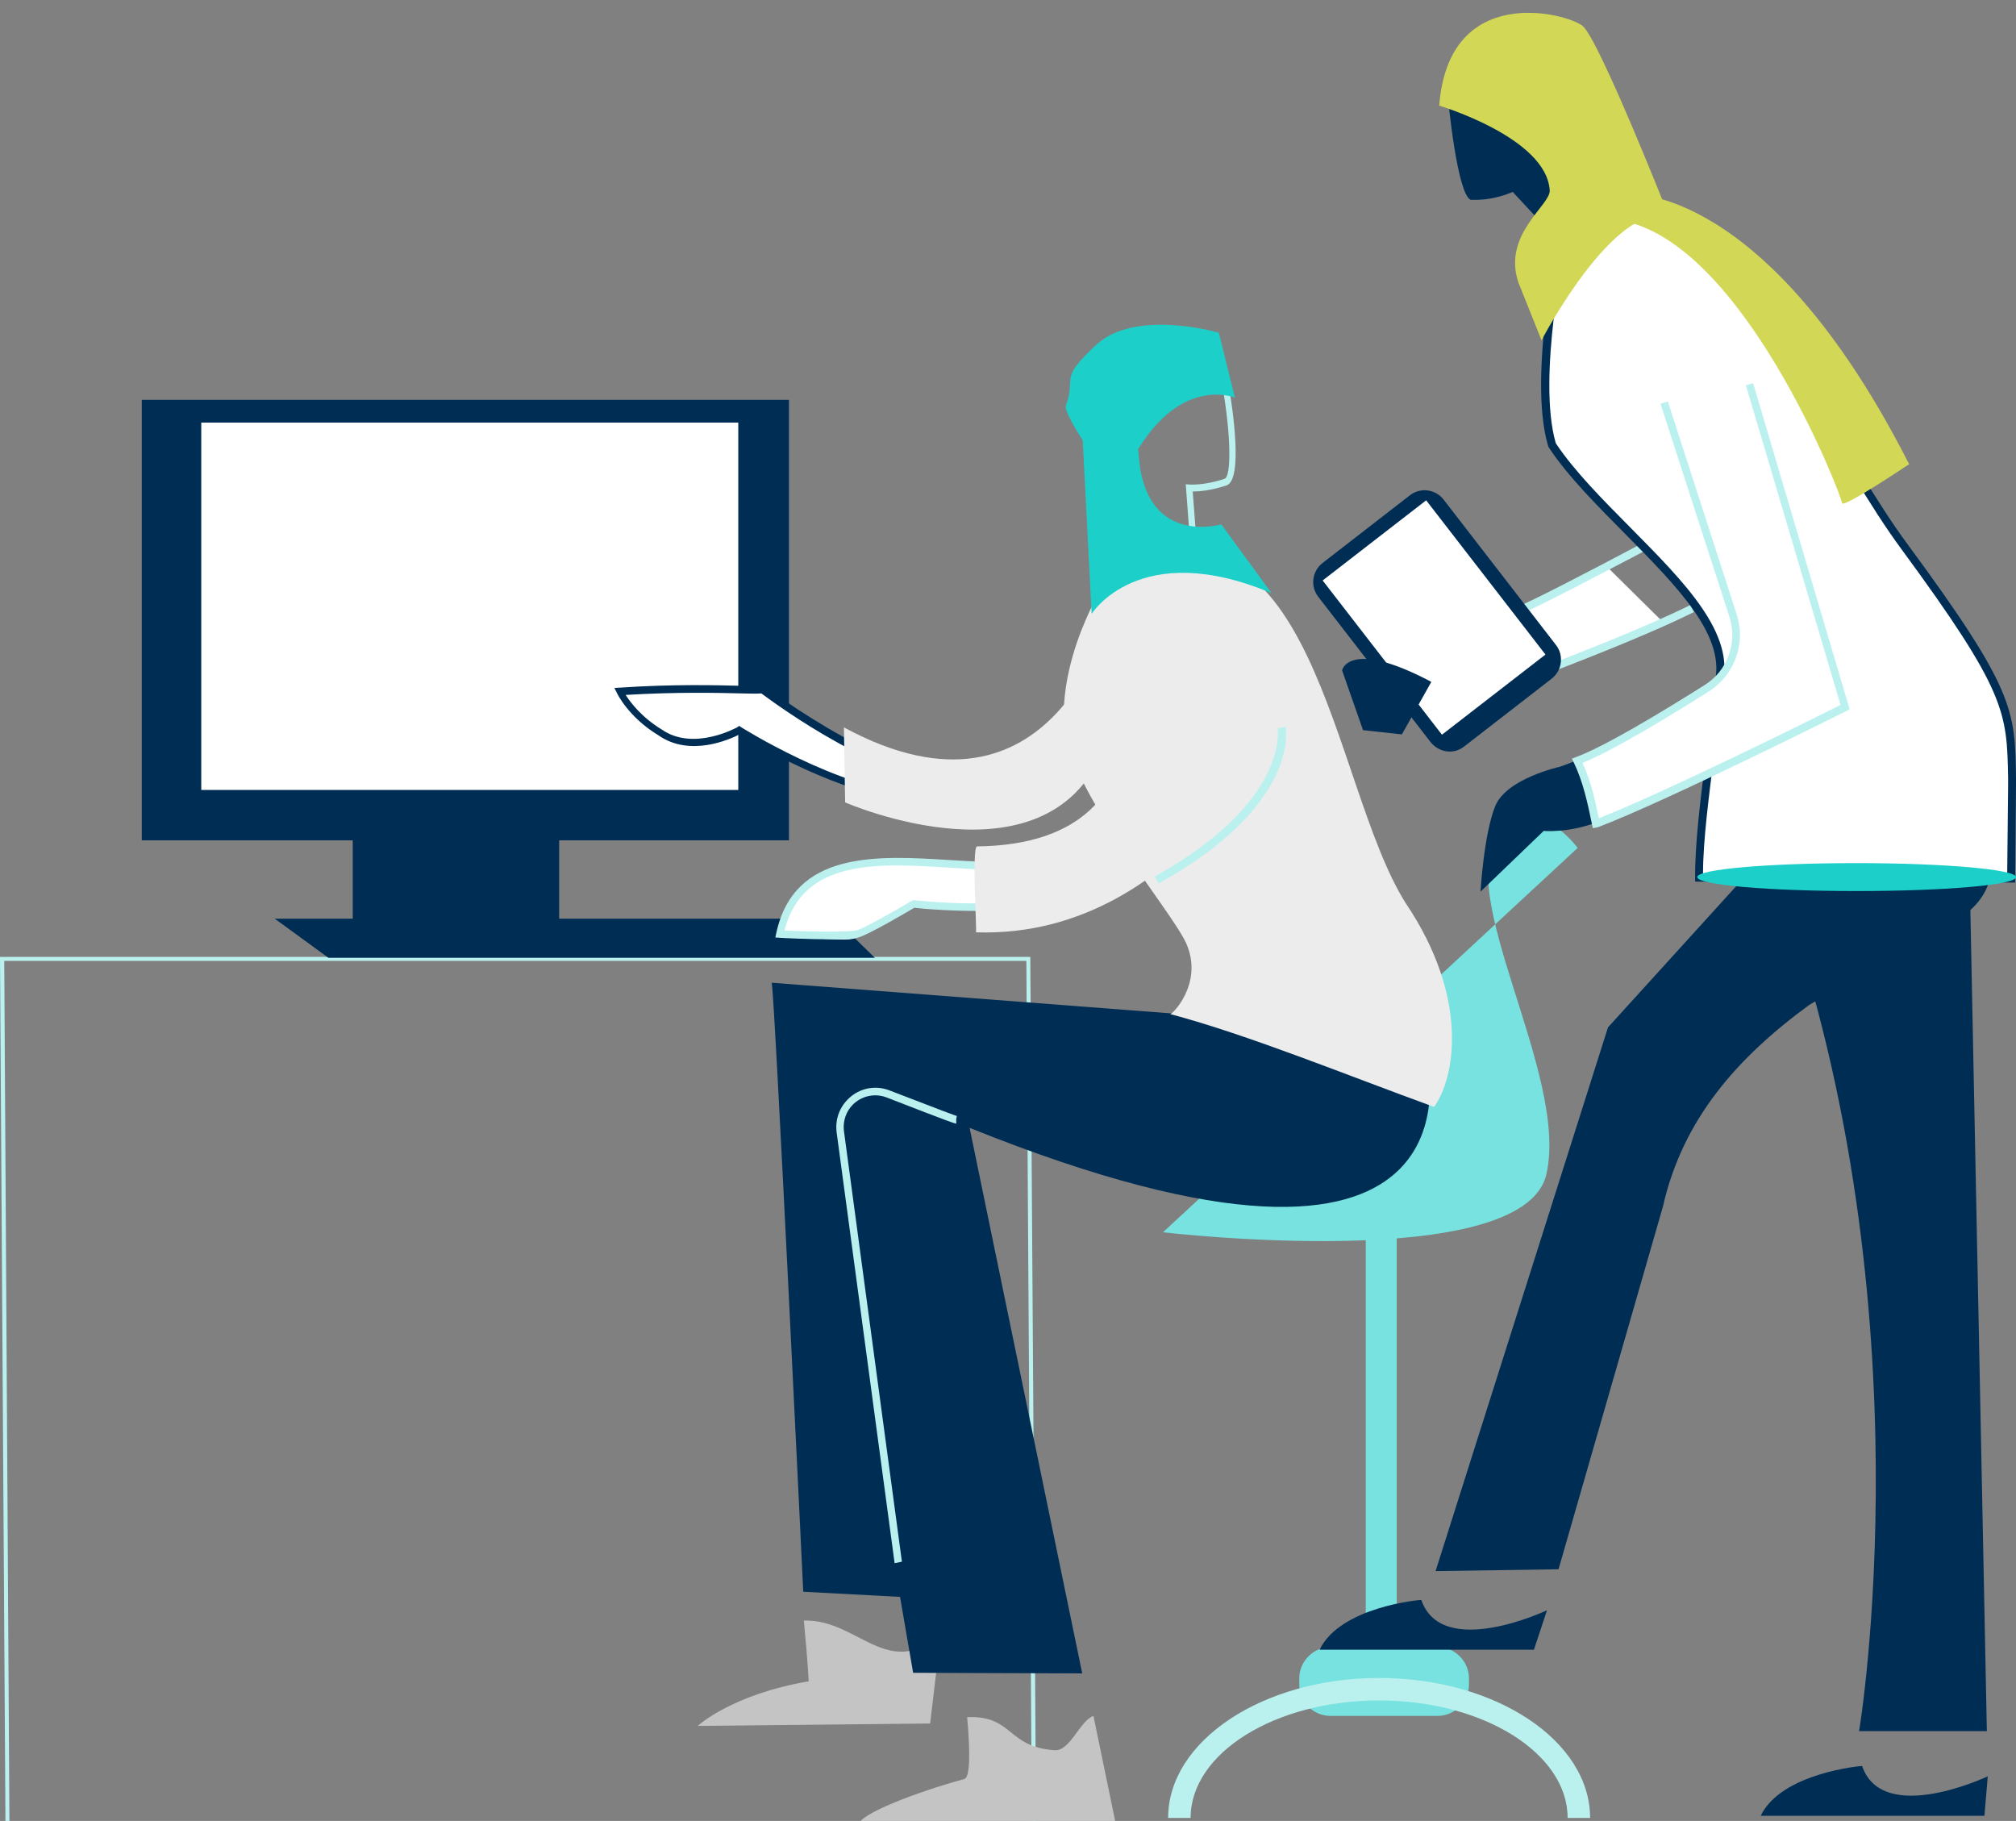 <?xml version="1.0" encoding="utf-8"?>
<!-- Generator: Adobe Illustrator 25.1.0, SVG Export Plug-In . SVG Version: 6.00 Build 0)  -->
<svg version="1.1" id="Outline" xmlns="http://www.w3.org/2000/svg" xmlns:xlink="http://www.w3.org/1999/xlink" x="0px" y="0px"
	 viewBox="0 0 664.1 599.8" style="enable-background:new 0 0 664.1 599.8;" xml:space="preserve">
<rect x="0" y="0" width="664.1" height="599.8" fill="#808080" stroke="none"/>
<style type="text/css">
	.st0{fill:#C4C4C4;}
	.st1{fill:#FFFFFF;}
	.st2{fill:#BAF1EF;}
	.st3{fill:#77E2DF;}
	.st4{fill:#002D54;}
	.st5{fill:#ECECEC;}
	.st6{fill:#1CCFC9;}
	.st7{fill:#D2D755;}
	.st8{fill:none;}
</style>
<path class="st0" d="M266.4,553.8c-25.3,4.3-36.7,14.7-36.5,14.7l76.5-0.8l3.5-29.5c-17.4,15.6-27.4-5-45.1-4.4
	C266.1,547.4,266.4,553.8,266.4,553.8z"/>
<path class="st1" d="M547.1,204.2c-15.5,7.8-30.3,13.5-43.5,18.6c-1.4-7-2.9-14.1-6.1-20.6c7.6-2.9,20.9-8.7,32.6-14.8"/>
<path class="st2" d="M502.7,224.6l-0.3-1.5c-1.4-6.8-2.9-13.9-6-20.2l-0.6-1.3l1.3-0.5c6.6-2.5,27.7-13.6,40.2-20.2l4.7-2.5l1.2,2.3
	l-4.7,2.5c-11.9,6.2-31.3,16.5-39.2,19.8c2.7,5.8,4.1,12,5.3,18.1c13.6-5.2,37.3-14.4,52.2-21.8l1.2,2.3
	c-15.6,7.8-40.4,17.3-53.8,22.4L502.7,224.6z"/>
<path class="st3" d="M452.3,555.3h5.4c1.3,0,2.4-1.1,2.4-2.5V405c0-1.3-1.1-2.5-2.4-2.5h-5.4c-1.3,0-2.4,1.1-2.4,2.5v147.8
	C449.7,554.1,450.9,555.3,452.3,555.3z"/>
<path class="st4" d="M586.9,294.2c-47.3-133.6,61.9-7.8,61.9-7.8l5.7,283.8h-42.1C612.5,570.1,635.5,431.4,586.9,294.2z"/>
<path class="st4" d="M582.1,280.7l71.6-7.4c5.2,9.4,2.6,21.3-6.1,27.6L596,331c-23.8,17.4-41.7,37.7-48.2,66.4l-34.4,119.5
	l-40.5,0.6l56.8-179.1L582.1,280.7z"/>
<path class="st1" d="M662.9,258.7c-0.4-24,0.7-29.4-35.5-78.6c-22.9-31-52.4-94.1-67.3-105.5c-15.1-11.4-44.3-0.5-44.3-0.5
	s-11.4,49.1-4.4,72.5c18.2,27.2,61.6,54.1,54.7,79c-1.3,16.9-6.5,45.6-6.3,63.5l102.8,0.3L662.9,258.7z"/>
<path class="st4" d="M663.8,290.7l-105.4-0.3v-1.3c-0.1-11.3,1.9-27.1,3.7-41c1.1-8.4,2.1-16.3,2.6-22.6v-0.2
	c4.3-15.6-12.2-32.1-29.6-49.7c-9.1-9.2-18.6-18.7-24.9-28.2L510,147c-7-23.5,3.9-71.2,4.4-73.2l0.2-0.7l0.7-0.2
	c1.2-0.5,30-10.9,45.5,0.7c8.6,6.5,21.7,29.4,35.5,53.6c10.9,19,22.1,38.6,32.1,52.1c35.3,47.9,35.4,54.6,35.7,77v2.4L663.8,290.7z
	 M561,287.8l100.2,0.3l0.3-29.4v-2.4c-0.4-21.7-0.5-28.3-35.2-75.5c-10.1-13.7-21.3-33.3-32.2-52.4c-13.7-24-26.7-46.6-34.9-52.8
	c-13.2-9.9-38-2.1-42.4-0.6c-1.3,6-10.5,49.6-4.3,71c6.2,9.3,15.5,18.6,24.5,27.7c17.9,18.1,34.9,35.1,30.3,52.1
	c-0.5,6.3-1.5,14.3-2.6,22.6C563,261.8,561,276.8,561,287.8z"/>
<path class="st4" d="M46.7,276.8h213.2V131.7H46.7V276.8z"/>
<path class="st1" d="M66.3,260.2h176.9v-121H66.3V260.2z"/>
<path class="st2" d="M341.3,601.1H1.8v-0.7L0,315.2h339.4v0.7L341.3,601.1z M3.1,599.8h336.8l-1.8-283.3H1.4L3.1,599.8z"/>
<path class="st3" d="M519.7,279.3c0,0-13.5-18.6-25.4-5.1c-16.6,18.9,22.7,79.4,15.1,112.6c-7.6,33-126.3,19.1-126.3,19.1"/>
<path class="st1" d="M337.5,254.6c-18,6.3-30.5,8.6-37,8.1c-24.9-1.8-57-22.1-57-22.1s-14.9,8.5-26.1,0.7
	c-9.7-5.8-13.3-13.5-13.3-13.5c27.2-1.8,47,0,47.1-0.7c0,0,43.5,33.7,74,31.4c8.5-0.7,55.1-48.5,55.1-48.5"/>
<path class="st4" d="M302.6,263.9c-0.8,0-1.5,0-2.1-0.1c-23.3-1.7-52.3-19-56.9-21.9c-3.1,1.6-16.3,7.6-26.7,0.3
	c-9.8-5.9-13.6-13.7-13.7-14l-0.8-1.6l1.8-0.1c17.6-1.2,32.3-0.8,40.2-0.6c2.4,0.1,4.6,0.1,5.7,0.1v-1.4l1.9,1.5
	c0.4,0.3,43.5,33.4,73.2,31.1c5.9-0.5,35.7-29.1,54.3-48.2l1.8,1.7c-3.8,3.9-31.1,31.7-46.6,43.6c0.9-0.3,1.7-0.6,2.6-0.9l0.8,2.3
	C322.7,261.1,310.3,263.9,302.6,263.9z M243.5,239.1l0.6,0.4c0.3,0.2,32.1,20.2,56.4,21.9c3.8,0.3,9.3-0.4,16.2-1.9
	c-11.4-1.2-25-6.1-40.6-14.8c-12.9-7.1-23-14.6-25.3-16.3c-1.2,0.1-3.2,0.1-6.7,0c-7.6-0.2-21.4-0.5-38,0.5
	c1.6,2.5,5.3,7.4,11.9,11.4c10.5,7.3,24.7-0.7,24.8-0.7L243.5,239.1z"/>
<path class="st0" d="M347.4,576.5c-15.9-1.1-13.5-11.5-28.8-10.9c1.1,12.4,0.9,20.1-1,20.4c-16.1,4.4-34.6,11.6-34.7,15h84.7
	l-7.4-35.8C355.7,566.8,352.5,576.9,347.4,576.5z"/>
<path class="st4" d="M470.1,349.4l-38.2,7.6l-164.1,2.5l33,191.5l55.7,0.2l-37.1-179.7C492.2,441,470.1,349.4,470.1,349.4z"/>
<path class="st4" d="M393.6,334.4l-139.4-10.7c0.9,1.7,10.4,200.6,10.4,200.6l50.9,2.7l-30.9-132.9c-1.6-6.7,9.6-35.3,16.5-34.8
	c138.3,11,169.8-9.2,169.8-9.2L393.6,334.4z"/>
<path class="st2" d="M396.7,212.2l-29-13.1l1.7-56.8l0.3,0.1c2.1-6.1,7.6-18.9,17.5-21.7c5.4-1.5,11.1,0.2,17.1,5.2l0.3,0.3l0.1,0.4
	c1.3,7.4,4.9,31.5-0.7,33.3c-5.1,1.7-9.1,2-11.1,2L396.7,212.2z M370,197.7l24.3,11l-3.7-49.2l1.3,0.1c0,0,4.7,0.4,11.5-1.9
	c2.1-0.7,2.3-13.1-0.7-30.5c-5.3-4.3-10.2-5.8-14.8-4.5c-9.4,2.7-14.8,16.7-16.2,20.9c0,0,0,0.1-0.1,0.1L370,197.7z"/>
<path class="st5" d="M350.5,239c-1.5-25.8,15.5-50.5,15.5-50.5c67.2-33.2,72.3,69.6,97,108.9c21.3,31.5,16.2,57.9,9.4,67.2
	c-28.1-10.2-61.3-23.8-87-30.6c0.1,0.9,11.4-9.9,5.3-23.4C385.6,299.5,352.3,260.5,350.5,239z"/>
<path class="st2" d="M412.1,215l-14.6,29.2l2.3,1.1l14.6-29.2L412.1,215z"/>
<path class="st6" d="M401.5,109.6c0,0-27.3-8-40.3,3.9c-12.8,11.9-6.5,10.1-10.1,20.2c-0.9,2.6,11.3,20.8,17.6,26.8
	c15.8-39,38.1-29.5,38.1-29.5L401.5,109.6z"/>
<path class="st4" d="M477.1,33.3c0,0,2.9,30.3,7.3,32.5c7.8,0.4,13.9-2.6,13.9-2.6l15.8,17c5.7,8.9,11.2,3.3,17.8-4.9V69l-20.7-28
	C511.4,40.9,494.7,7.7,477.1,33.3z"/>
<path class="st2" d="M294.7,514.9L275.6,373c-0.6-4.6,1.2-9,4.8-11.9c3.6-2.9,8.4-3.6,12.7-1.9c18.1,7,21.7,8.3,22.1,8.4l-0.2,0.9
	v1.6c-0.4,0-0.8,0-22.9-8.6c-3.4-1.3-7.2-0.8-10.2,1.5c-2.9,2.3-4.3,5.8-3.9,9.5l19.1,141.9L294.7,514.9z"/>
<path class="st5" d="M278,239.6l0.4,24.7c0,0,68.1,29.8,85.8-19.3c2.2-5.9,1.4-42.4,1.4-42.4S347.3,277.1,278,239.6z"/>
<path class="st4" d="M108.2,315.5h180L275,302.6H90.5L108.2,315.5z"/>
<path class="st4" d="M116.2,305.5h68v-34.8h-68V305.5z"/>
<path class="st1" d="M405.5,205.1c0,0-22.7,73.6-36.8,83.7c-20.2,14.8-67.6,9-67.6,9s-16.9,10.6-20,11.4c-4.2,1.1-24.2-1.4-24.2-1.4
	c9.6-44.2,75-8.6,97.2-28.1c3.1-2.7,7.8,7.9,11.9-8.5"/>
<path class="st2" d="M273.7,309.4c-7,0-15.4-0.4-16.8-0.5l-1.5-0.1l0.3-1.4c5.9-27.3,33.2-25.6,57.3-24.1c16.7,1,32.5,2,41.1-5.5
	l1.6,1.9c-9.4,8.2-25.7,7.2-42.9,6.1c-23.7-1.5-48.3-3-54.4,20.7c6.8,0.3,20.8,0.7,23.9-0.1c2.1-0.5,12-6.1,18.1-9.7l0.4-0.2h0.4
	c0.5,0.1,47.2,5.5,66.7-8.8c13.6-9.8,36.1-82.3,36.3-83l2.4,0.7c-0.9,3-23,74.1-37.3,84.3c-8.6,6.3-22.7,9.7-42.1,10.3
	c-12.8,0.3-23.8-0.7-26-1c-2.7,1.6-15.5,9.1-18.5,9.8C281.4,309.3,277.8,309.4,273.7,309.4z"/>
<path class="st5" d="M426.1,229.9c0,0-34.1,79.5-104.6,77.2c0.3-1-1.4-27.4,0.3-28.3c71.5-0.8,45.3-74.5,45.3-74.5
	S429.2,172.5,426.1,229.9z"/>
<path class="st3" d="M438.3,565.2h35.3c5.6,0,10.3-4.7,10.3-10.3v-2.1c0-5.6-4.7-10.3-10.3-10.3h-35.3c-5.6,0-10.3,4.7-10.3,10.3
	v2.2C428,560.7,432.7,565.2,438.3,565.2z"/>
<path class="st2" d="M523.8,598.8h-7.4c0-21.3-27.8-38.7-62.1-38.7c-34.2,0-62.1,17.3-62.1,38.7h-7.4c0-25.4,31.2-46.1,69.5-46.1
	C492.7,552.7,523.8,573.4,523.8,598.8z"/>
<path class="st4" d="M492.6,265.4c3.8-9,21.1-12.8,21.1-12.8s2.2-0.7,5.8-2.2c3.2,6.5,4.7,13.5,6.1,20.6c-9.2,3.4-17.1,2.7-17.1,2.7
	l-20.8,20C487.7,293.7,488.8,274.6,492.6,265.4z"/>
<path class="st1" d="M580.3,117.1c0.7,2.3,31,102.1,17.5,118.1c-9.7,11.2-49.6,27.4-72.1,35.9c-1.4-7-2.9-14.1-6.1-20.6
	c15.7-5.8,55.4-28.7,56.7-37.3c1.4-10.6-23.8-90-23.8-90"/>
<path class="st2" d="M524.7,272.8l-0.3-1.4c-1.4-6.8-2.9-13.9-6-20.3l-0.6-1.2l1.3-0.5c9.5-3.5,28.4-14.9,42.5-23.8
	c7.5-4.7,10.8-14,8.1-22.4L547,133l2.4-0.8l22.7,70.2c3.1,9.5-0.7,19.9-9.1,25.3c-13.6,8.6-31.6,19.5-41.7,23.6
	c2.7,5.8,4.1,12.1,5.4,18.2c21.5-8.4,72.1-33.5,79.6-37.3c-3.2-10.7-30.5-103.2-31.2-105.3l2.4-0.7c0.7,2.3,30.2,102.1,31.5,106.4
	l0.3,1l-0.9,0.5c-0.6,0.3-59.8,30-82.1,38.4L524.7,272.8z"/>
<path class="st4" d="M482.3,245.9l28.9-22.4c3.4-2.7,4-7.6,1.4-11l-37.1-48c-2.7-3.4-7.6-4-11-1.4l-28.9,22.4c-3.4,2.7-4,7.6-1.4,11
	l37.1,48C474.1,247.9,478.9,248.6,482.3,245.9z"/>
<path class="st1" d="M469.8,164.8l-34.1,26.4L475,242l34.1-26.4L469.8,164.8z"/>
<path class="st4" d="M471.5,224.6l-9.7,17.3l-12.8-1.4l-6.9-19.7C442.1,220.8,444.3,210.2,471.5,224.6z"/>
<path class="st6" d="M356.2,135.9l3.4,66.3c0,0,15.7-25.2,59.3-6.8l-16.6-22.7c0,0-25.9,7.8-27.3-24.3L356.2,135.9z"/>
<path class="st7" d="M474.1,34.8c0,0,35.3,10.5,36.4,27.9c0.3,4.9-15.7,14.5-10.3,30.4l7.6,19c0,0,23.8-45.7,42-40.8
	c0,0-23.1-58.5-28.5-62.8C516,4.3,477.2-5.9,474.1,34.8z"/>
<path class="st7" d="M537,64c0,0,45-3.3,91.9,88.9c0,0-22.1,14.8-22.1,12.8s-32.3-85.9-72.9-93.1L537,64z"/>
<path class="st2" d="M381.7,291l-1.3-2.3c44.4-24.7,40.5-48.6,40.5-48.8l2.6-0.5C423.7,240.4,427.9,265.3,381.7,291z"/>
<path class="st4" d="M580,598.1h73.7l1.1-13c0,0-34.6,16.4-41.4-3.4C613.5,581.6,586.8,583.9,580,598.1z"/>
<path class="st4" d="M434.7,543.4h70.6l4.3-13c0,0-34.6,16.4-41.4-3.4C468.1,526.9,441.5,529.2,434.7,543.4z"/>
<path class="st6" d="M611.6,293.5c29,0,52.5-2,52.5-4.6c0-2.5-23.5-4.6-52.5-4.6s-52.5,2-52.5,4.6S582.6,293.5,611.6,293.5z"/>
<rect y="4.2" class="st8" width="664.1" height="596.9"/>
</svg>
